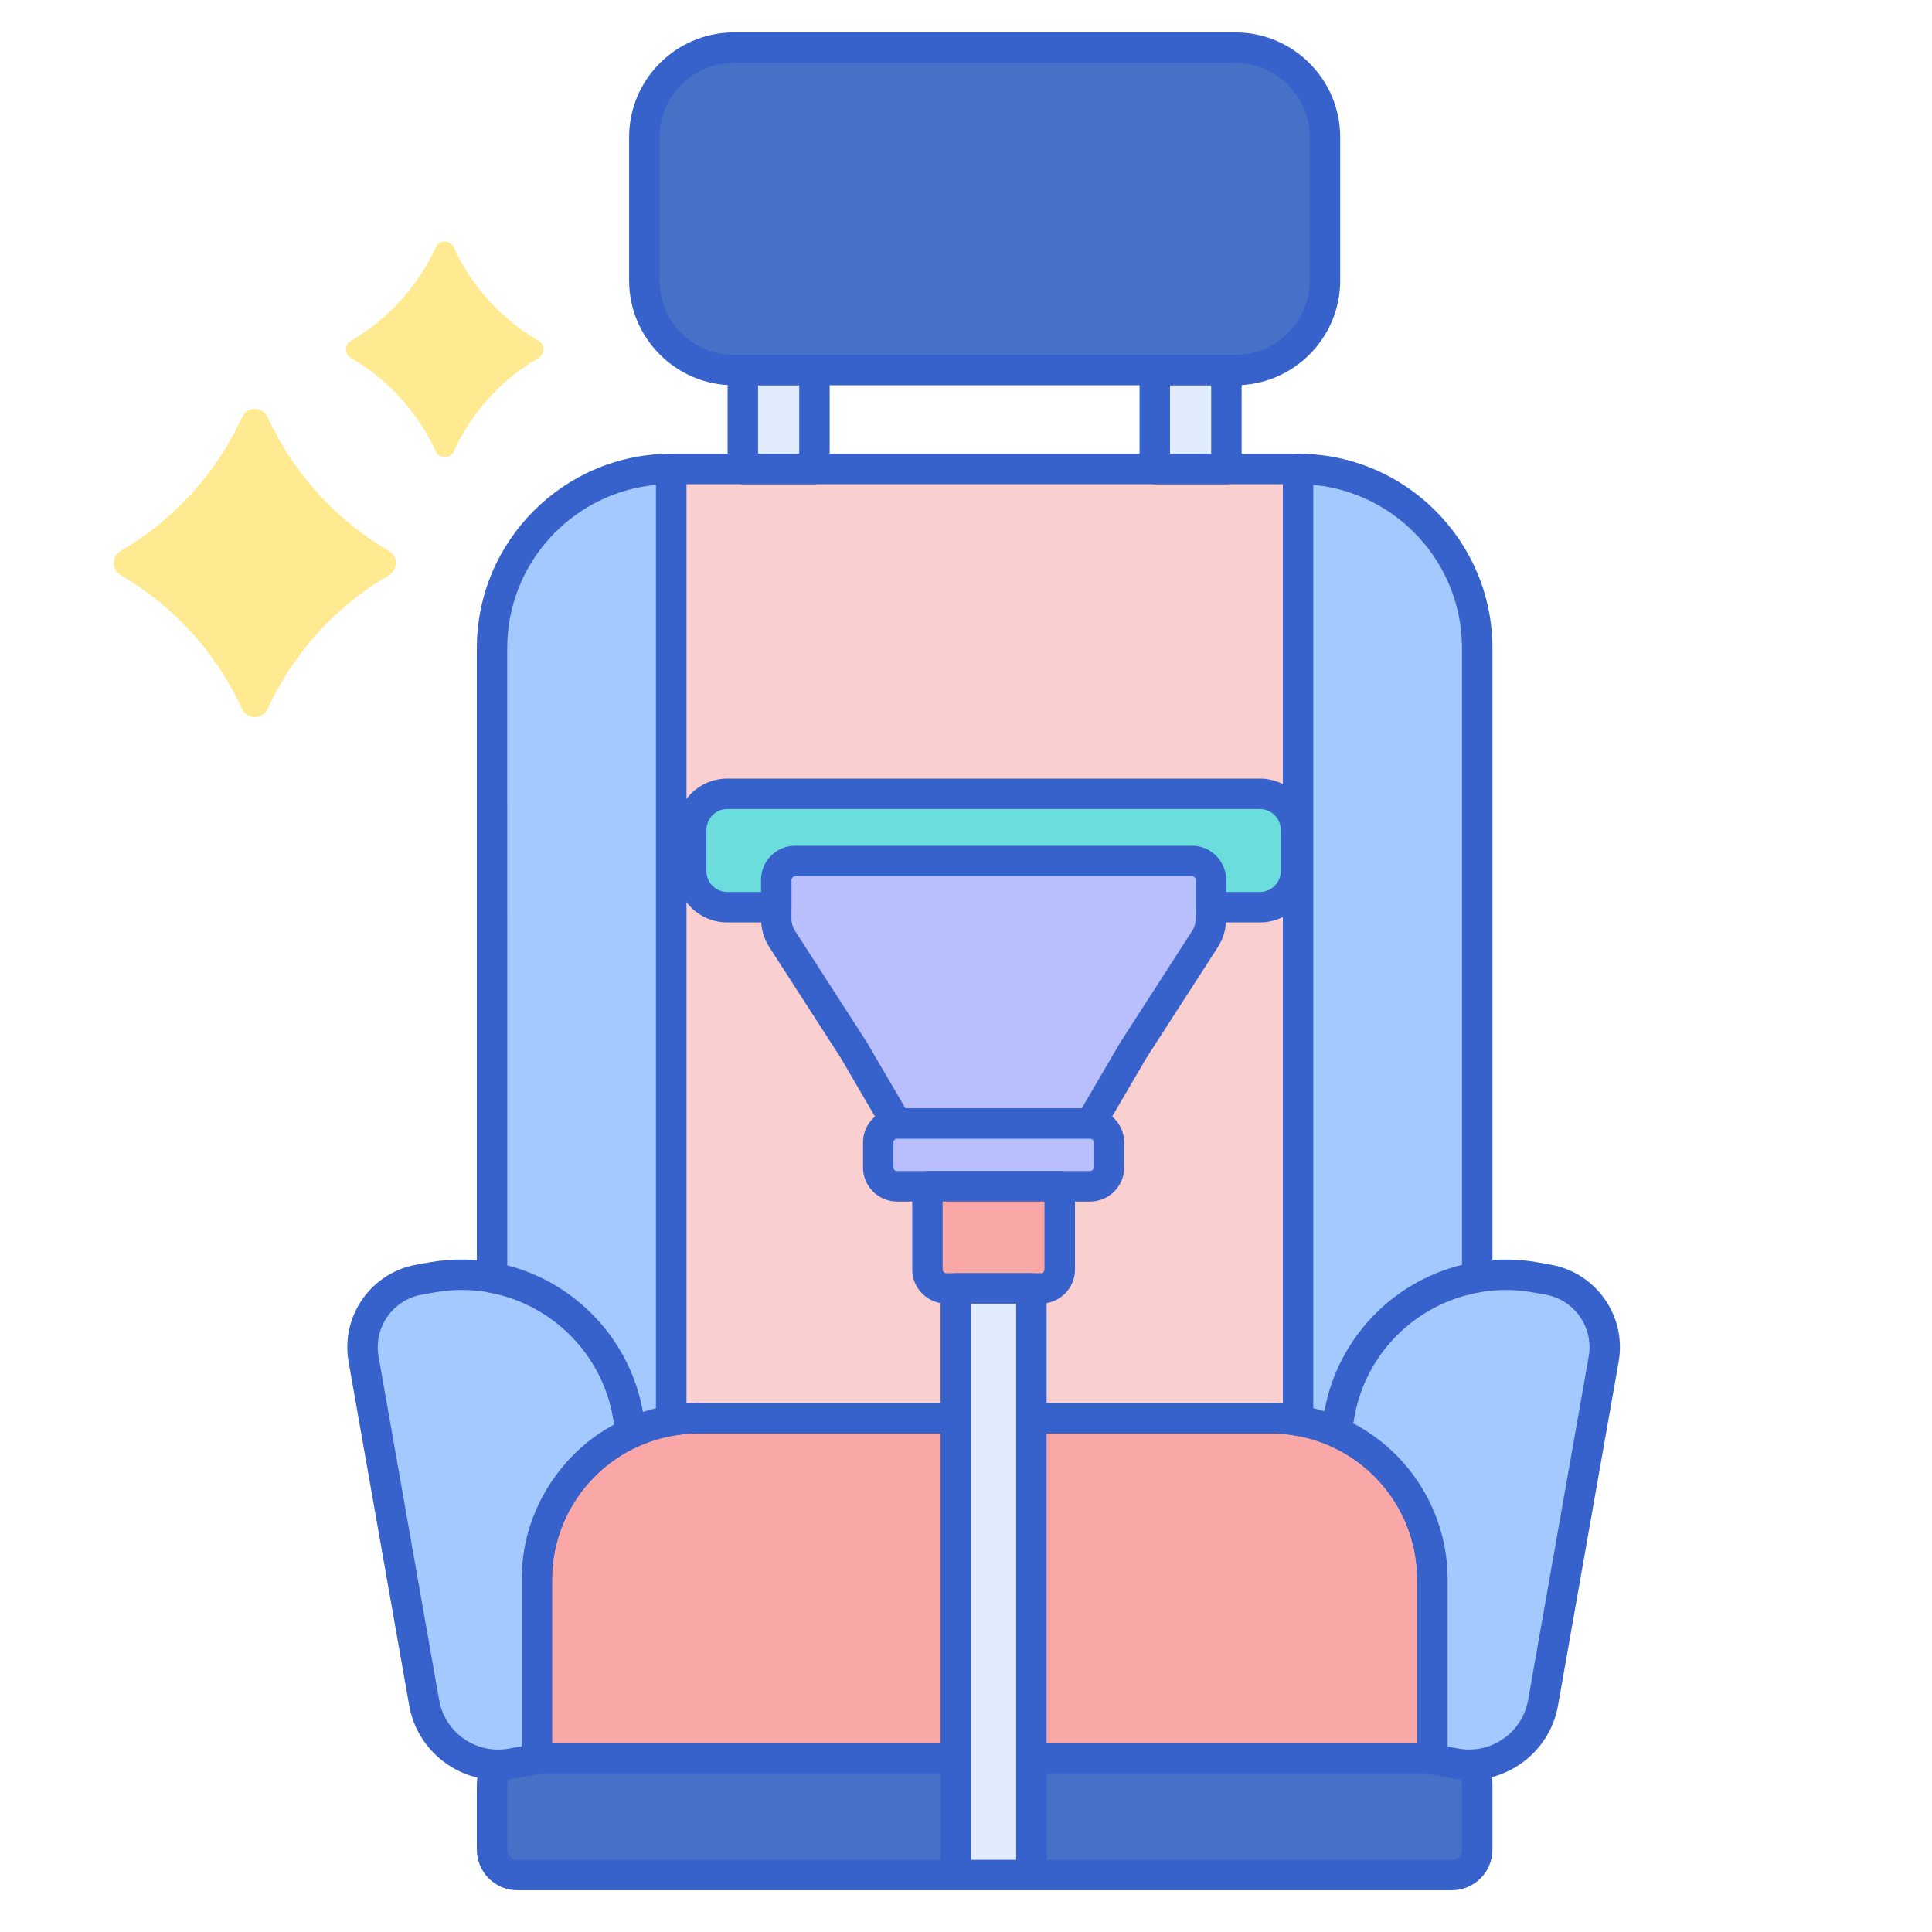 <?xml version="1.0" encoding="utf-8"?>
<!-- Generator: Adobe Illustrator 16.0.0, SVG Export Plug-In . SVG Version: 6.00 Build 0)  -->
<!DOCTYPE svg PUBLIC "-//W3C//DTD SVG 1.1 Tiny//EN" "http://www.w3.org/Graphics/SVG/1.1/DTD/svg11-tiny.dtd">
<svg version="1.1" baseProfile="tiny" id="Layer_1" xmlns="http://www.w3.org/2000/svg" xmlns:xlink="http://www.w3.org/1999/xlink"
	 x="0px" y="0px" width="80px" height="80px" viewBox="0 0 80 80" xml:space="preserve">
<g>
	<path fill="#F9CFCF" d="M28.904,58.729h23.735c0.38,0,0.75,0.039,1.112,0.1v-39.41h-25.96v39.41
		C28.154,58.768,28.524,58.729,28.904,58.729z"/>
	<path fill="#FFEA92" d="M10.024,17.272c-1.062,2.322-2.825,4.256-5.018,5.534c-0.395,0.23-0.395,0.786,0,1.016
		c2.193,1.278,3.956,3.212,5.018,5.534c0.207,0.452,0.849,0.452,1.056,0c1.062-2.321,2.824-4.256,5.019-5.534
		c0.394-0.23,0.394-0.786,0-1.016c-2.194-1.278-3.957-3.212-5.019-5.534C10.873,16.821,10.23,16.821,10.024,17.272z"/>
	<path fill="#FFEA92" d="M18.046,10.238c-0.744,1.625-1.977,2.979-3.513,3.874c-0.275,0.161-0.275,0.55,0,0.711
		c1.536,0.895,2.769,2.249,3.513,3.874c0.145,0.315,0.595,0.315,0.739,0c0.744-1.625,1.978-2.979,3.514-3.874
		c0.275-0.161,0.275-0.55,0-0.711c-1.536-0.894-2.77-2.249-3.514-3.874C18.641,9.922,18.191,9.922,18.046,10.238z"/>
	<path fill="#4671C6" d="M60.119,77.641H21.423c-0.58,0-1.048-0.469-1.048-1.049v-2.723c0-0.58,0.469-1.049,1.048-1.049h38.696
		c0.579,0,1.049,0.469,1.049,1.049v2.723C61.168,77.172,60.698,77.641,60.119,77.641z"/>
	<path fill="#3762CC" d="M60.119,78.271H21.423c-0.926,0-1.678-0.754-1.678-1.68v-2.723c0-0.926,0.752-1.678,1.678-1.678h38.696
		c0.926,0,1.679,0.752,1.679,1.678v2.723C61.798,77.518,61.045,78.271,60.119,78.271z M21.423,73.451
		c-0.231,0-0.418,0.188-0.418,0.418v2.723c0,0.232,0.187,0.418,0.418,0.418h38.696c0.23,0,0.419-0.186,0.419-0.418v-2.723
		c0-0.23-0.188-0.418-0.419-0.418H21.423z"/>
	<path fill="#E0EBFC" d="M30.758,15.323h2.967v4.096h-2.967V15.323z"/>
	<path fill="#E0EBFC" d="M47.817,15.323h2.967v4.096h-2.967V15.323z"/>
	<path fill="#3762CC" d="M33.725,20.049h-2.967c-0.348,0-0.63-0.282-0.63-0.63v-4.096c0-0.347,0.282-0.63,0.63-0.63h2.967
		c0.348,0,0.63,0.283,0.63,0.63v4.095C34.355,19.767,34.073,20.049,33.725,20.049z M31.389,18.789h1.706v-2.835h-1.706V18.789z"/>
	<path fill="#3762CC" d="M50.784,20.049h-2.967c-0.348,0-0.63-0.282-0.63-0.63v-4.096c0-0.347,0.282-0.63,0.63-0.63h2.967
		c0.348,0,0.63,0.283,0.63,0.63v4.095C51.414,19.767,51.133,20.049,50.784,20.049z M48.447,18.789h1.706v-2.835h-1.706V18.789z"/>
	<path fill="#4671C6" d="M51.155,15.323H30.388c-2.048,0-3.708-1.66-3.708-3.708V5.682c0-2.048,1.66-3.708,3.708-3.708h20.768
		c2.048,0,3.708,1.66,3.708,3.708v5.934C54.863,13.663,53.203,15.323,51.155,15.323z"/>
	<path fill="#3762CC" d="M51.155,15.953H30.388c-2.392,0-4.338-1.946-4.338-4.338V5.681c0-2.392,1.947-4.338,4.338-4.338h20.768
		c2.393,0,4.339,1.947,4.339,4.338v5.934C55.494,14.007,53.547,15.953,51.155,15.953z M30.388,2.603
		c-1.697,0-3.078,1.381-3.078,3.078v5.934c0,1.698,1.381,3.078,3.078,3.078h20.768c1.697,0,3.078-1.38,3.078-3.078V5.681
		c0-1.697-1.381-3.078-3.078-3.078H30.388z"/>
	<path fill="#F9A7A7" d="M59.313,72.82H22.229v-7.418c0-3.686,2.989-6.674,6.675-6.674h23.735c3.686,0,6.675,2.988,6.675,6.674
		V72.82z"/>
	<path fill="#3762CC" d="M59.313,73.451H22.229c-0.348,0-0.63-0.283-0.63-0.631v-7.418c0-4.027,3.277-7.305,7.305-7.305h23.735
		c4.027,0,7.305,3.277,7.305,7.305v7.418C59.943,73.168,59.662,73.451,59.313,73.451z M22.859,72.189h35.824v-6.787
		c0-3.332-2.712-6.043-6.045-6.043H28.904c-3.333,0-6.044,2.711-6.044,6.043V72.189z"/>
	<path fill="#B9BEFC" d="M41.142,35.651h-8.217c-0.433,0-0.783,0.351-0.783,0.782v1.607c0,0.301,0.087,0.595,0.25,0.848l2.958,4.588
		l1.781,3.049h8.022l1.781-3.049l2.958-4.588c0.163-0.252,0.25-0.547,0.25-0.848v-1.607c0-0.432-0.351-0.782-0.783-0.782H41.142z"/>
	<path fill="#3762CC" d="M45.153,47.154h-8.022c-0.224,0-0.431-0.119-0.544-0.311l-1.78-3.049l-2.945-4.565
		c-0.229-0.355-0.349-0.767-0.349-1.189v-1.607c0-0.778,0.633-1.413,1.412-1.413H49.36c0.78,0,1.412,0.634,1.412,1.413v1.607
		c0,0.423-0.12,0.834-0.35,1.189l-2.958,4.588l-1.768,3.025C45.585,47.035,45.378,47.154,45.153,47.154z M37.492,45.895h7.3
		l1.599-2.734l2.973-4.614c0.098-0.15,0.149-0.326,0.149-0.506v-1.607c0-0.083-0.068-0.152-0.152-0.152H32.924
		c-0.083,0-0.152,0.069-0.152,0.152v1.607c0,0.18,0.051,0.355,0.149,0.506l2.958,4.588L37.492,45.895z"/>
	<path fill="#B9BEFC" d="M45.137,49.123h-7.989c-0.433,0-0.782-0.35-0.782-0.783v-1.031c0-0.434,0.35-0.783,0.782-0.783h7.989
		c0.433,0,0.783,0.35,0.783,0.783v1.031C45.92,48.771,45.569,49.123,45.137,49.123z"/>
	<path fill="#3762CC" d="M45.137,49.754h-7.989c-0.778,0-1.413-0.635-1.413-1.414v-1.033c0-0.777,0.635-1.412,1.413-1.412h7.989
		c0.78,0,1.413,0.635,1.413,1.412v1.033C46.55,49.119,45.917,49.754,45.137,49.754z M37.147,47.154
		c-0.084,0-0.152,0.068-0.152,0.152v1.033c0,0.086,0.068,0.152,0.152,0.152h7.989c0.084,0,0.152-0.066,0.152-0.152v-1.033
		c0-0.084-0.068-0.152-0.152-0.152H37.147z"/>
	<path fill="#F9A7A7" d="M38.403,49.123v3.445c0,0.432,0.351,0.783,0.782,0.783h3.913c0.433,0,0.783-0.352,0.783-0.783v-3.445
		H38.403z"/>
	<path fill="#3762CC" d="M43.099,53.98h-3.913c-0.779,0-1.412-0.633-1.412-1.412v-3.445c0-0.348,0.281-0.631,0.63-0.631h5.479
		c0.348,0,0.63,0.283,0.63,0.631v3.445C44.512,53.348,43.878,53.98,43.099,53.98z M39.033,49.754v2.814
		c0,0.084,0.068,0.152,0.152,0.152h3.913c0.084,0,0.152-0.068,0.152-0.152v-2.814H39.033z"/>
	<path fill="#A4C9FF" d="M22.229,72.82v-7.418c0-2.697,1.604-5.016,3.908-6.068l-0.134-0.762c-0.671-3.809-4.303-6.352-8.11-5.68
		l-0.534,0.094c-1.545,0.273-2.577,1.746-2.304,3.291l2.508,14.225c0.299,1.693,1.913,2.824,3.605,2.525l1.171-0.207H22.229z"/>
	<path fill="#3762CC" d="M20.619,73.705c-0.76,0-1.501-0.232-2.138-0.678c-0.818-0.572-1.365-1.432-1.539-2.416l-2.508-14.225
		c-0.333-1.885,0.93-3.688,2.814-4.02l0.534-0.096c2.009-0.354,4.033,0.096,5.702,1.266c1.671,1.168,2.785,2.918,3.139,4.926
		l0.134,0.762c0.051,0.281-0.097,0.563-0.358,0.682c-2.151,0.982-3.541,3.141-3.541,5.496v7.064
		c0.059,0.086,0.096,0.188,0.106,0.299c0.028,0.324-0.197,0.619-0.52,0.674l-1.169,0.207C21.058,73.686,20.837,73.705,20.619,73.705
		z M19.122,53.414c-0.372,0-0.746,0.033-1.12,0.1l-0.534,0.094c-1.2,0.213-2.004,1.359-1.793,2.561l2.509,14.225
		c0.115,0.654,0.478,1.223,1.02,1.602c0.544,0.381,1.202,0.527,1.854,0.412l0.542-0.096v-6.908c0-2.684,1.491-5.152,3.836-6.422
		l-0.052-0.301c-0.296-1.674-1.227-3.135-2.62-4.111C21.68,53.811,20.417,53.414,19.122,53.414z"/>
	<path fill="#A4C9FF" d="M64.1,52.986l-0.534-0.094c-3.807-0.672-7.438,1.871-8.109,5.68l-0.128,0.725
		c2.346,1.035,3.985,3.377,3.985,6.105v7.418H59.12l1.171,0.207c1.692,0.299,3.306-0.832,3.604-2.525l2.508-14.225
		C66.677,54.732,65.645,53.26,64.1,52.986z"/>
	<path fill="#3762CC" d="M60.839,73.705c-0.218,0-0.438-0.02-0.656-0.059l-1.171-0.207c-0.321-0.055-0.546-0.35-0.519-0.674
		c0.014-0.158,0.085-0.297,0.19-0.398v-6.965c0-2.391-1.417-4.563-3.609-5.529c-0.266-0.117-0.417-0.4-0.366-0.688l0.127-0.723
		c0.731-4.145,4.699-6.922,8.841-6.191l0.534,0.096c1.885,0.332,3.147,2.135,2.815,4.02l-2.509,14.225
		c-0.173,0.984-0.721,1.844-1.539,2.416C62.342,73.473,61.6,73.705,60.839,73.705z M59.943,72.326l0.458,0.08
		c0.653,0.115,1.311-0.031,1.854-0.412c0.543-0.379,0.905-0.947,1.021-1.602l2.509-14.225c0.211-1.201-0.594-2.348-1.794-2.561
		l-0.533-0.094c-3.46-0.611-6.771,1.709-7.381,5.166l-0.046,0.258c2.393,1.254,3.913,3.742,3.913,6.465V72.326z"/>
	<path fill="#3762CC" d="M53.751,59.453c-0.035,0-0.071-0.002-0.105-0.01c-0.336-0.057-0.675-0.084-1.007-0.084H28.904
		c-0.333,0-0.672,0.027-1.006,0.084c-0.183,0.033-0.371-0.018-0.512-0.137c-0.143-0.121-0.224-0.297-0.224-0.482V19.419
		c0-0.348,0.282-0.63,0.63-0.63h25.96c0.347,0,0.629,0.282,0.629,0.63v39.403c0,0.188-0.081,0.363-0.223,0.482
		C54.043,59.402,53.899,59.453,53.751,59.453z M28.904,58.098h23.735c0.16,0,0.321,0.006,0.482,0.018V20.049h-24.7v38.066
		C28.583,58.104,28.744,58.098,28.904,58.098z"/>
	<path fill="#A4C9FF" d="M26.003,58.572l0.134,0.762l0,0c0.52-0.236,1.075-0.412,1.654-0.51V19.418
		c-4.095,0-7.416,3.321-7.416,7.417V52.9C23.168,53.414,25.481,55.609,26.003,58.572z"/>
	<path fill="#A4C9FF" d="M55.329,59.297C55.328,59.297,55.328,59.297,55.329,59.297l0.127-0.725c0.527-2.99,2.882-5.199,5.712-5.686
		V26.835c0-4.096-3.32-7.417-7.416-7.417v39.404C54.303,58.916,54.832,59.078,55.329,59.297z"/>
	<path fill="#3762CC" d="M26.137,59.965c-0.101,0-0.202-0.025-0.293-0.072c-0.172-0.092-0.294-0.258-0.327-0.449l-0.134-0.762
		c-0.459-2.607-2.518-4.682-5.122-5.16c-0.3-0.055-0.516-0.316-0.516-0.621V26.835c0-4.437,3.61-8.046,8.046-8.046
		c0.349,0,0.63,0.282,0.63,0.63v39.403c0,0.309-0.221,0.57-0.523,0.621c-0.516,0.09-1.02,0.246-1.499,0.463
		C26.316,59.945,26.227,59.965,26.137,59.965z M21.005,52.395c2.872,0.74,5.099,3.119,5.618,6.068l0,0.004
		c0.177-0.059,0.356-0.111,0.537-0.154V20.078c-3.448,0.319-6.157,3.228-6.157,6.757L21.005,52.395L21.005,52.395z"/>
	<path fill="#3762CC" d="M55.33,59.928c-0.052,0-0.103-0.006-0.153-0.02c-0.035-0.008-0.069-0.02-0.102-0.035
		c-0.456-0.201-0.937-0.346-1.43-0.43c-0.303-0.051-0.524-0.313-0.524-0.621V19.419c0-0.348,0.282-0.63,0.63-0.63
		c4.438,0,8.047,3.609,8.047,8.046v26.052c0,0.307-0.221,0.568-0.523,0.621c-2.644,0.453-4.733,2.531-5.198,5.172l-0.12,0.682
		c-0.005,0.045-0.014,0.094-0.03,0.141C55.836,59.762,55.594,59.928,55.33,59.928z M54.381,58.311
		c0.153,0.039,0.308,0.082,0.458,0.129c0.534-2.977,2.79-5.354,5.699-6.066V26.835c0-3.529-2.709-6.438-6.157-6.757V58.311z"/>
	<path fill="#6BDDDD" d="M52.167,32.87h-22.05c-0.827,0-1.497,0.669-1.497,1.497v1.702c0,0.827,0.67,1.497,1.497,1.497h2.024v-1.133
		c0-0.432,0.351-0.782,0.783-0.782H49.36c0.432,0,0.782,0.351,0.782,0.782v1.133h2.024c0.827,0,1.498-0.67,1.498-1.497v-1.702
		C53.665,33.54,52.994,32.87,52.167,32.87z"/>
	<path fill="#3762CC" d="M52.167,38.196h-2.024c-0.348,0-0.63-0.282-0.63-0.63v-1.133c0-0.083-0.068-0.152-0.152-0.152H32.924
		c-0.084,0-0.153,0.069-0.153,0.152v1.133c0,0.348-0.282,0.63-0.63,0.63h-2.024c-1.173,0-2.127-0.953-2.127-2.127v-1.702
		c0-1.172,0.954-2.127,2.127-2.127h22.05c1.174,0,2.128,0.955,2.128,2.127v1.702C54.295,37.243,53.341,38.196,52.167,38.196z
		 M50.772,36.935h1.395c0.479,0,0.868-0.389,0.868-0.866v-1.702c0-0.478-0.39-0.867-0.868-0.867h-22.05
		c-0.478,0-0.867,0.389-0.867,0.867v1.702c0,0.478,0.389,0.866,0.867,0.866h1.395v-0.502c0-0.778,0.634-1.413,1.413-1.413H49.36
		c0.779,0,1.412,0.634,1.412,1.413V36.935z"/>
	<path fill="#E0EBFC" d="M39.576,53.352h3.131v24.291h-3.131V53.352z"/>
	<path fill="#3762CC" d="M42.707,78.271h-3.13c-0.348,0-0.63-0.281-0.63-0.629V53.352c0-0.348,0.282-0.631,0.63-0.631h3.13
		c0.349,0,0.631,0.283,0.631,0.631v24.291C43.338,77.99,43.056,78.271,42.707,78.271z M40.207,77.012h1.87V53.982h-1.87V77.012z"/>
</g>
</svg>
